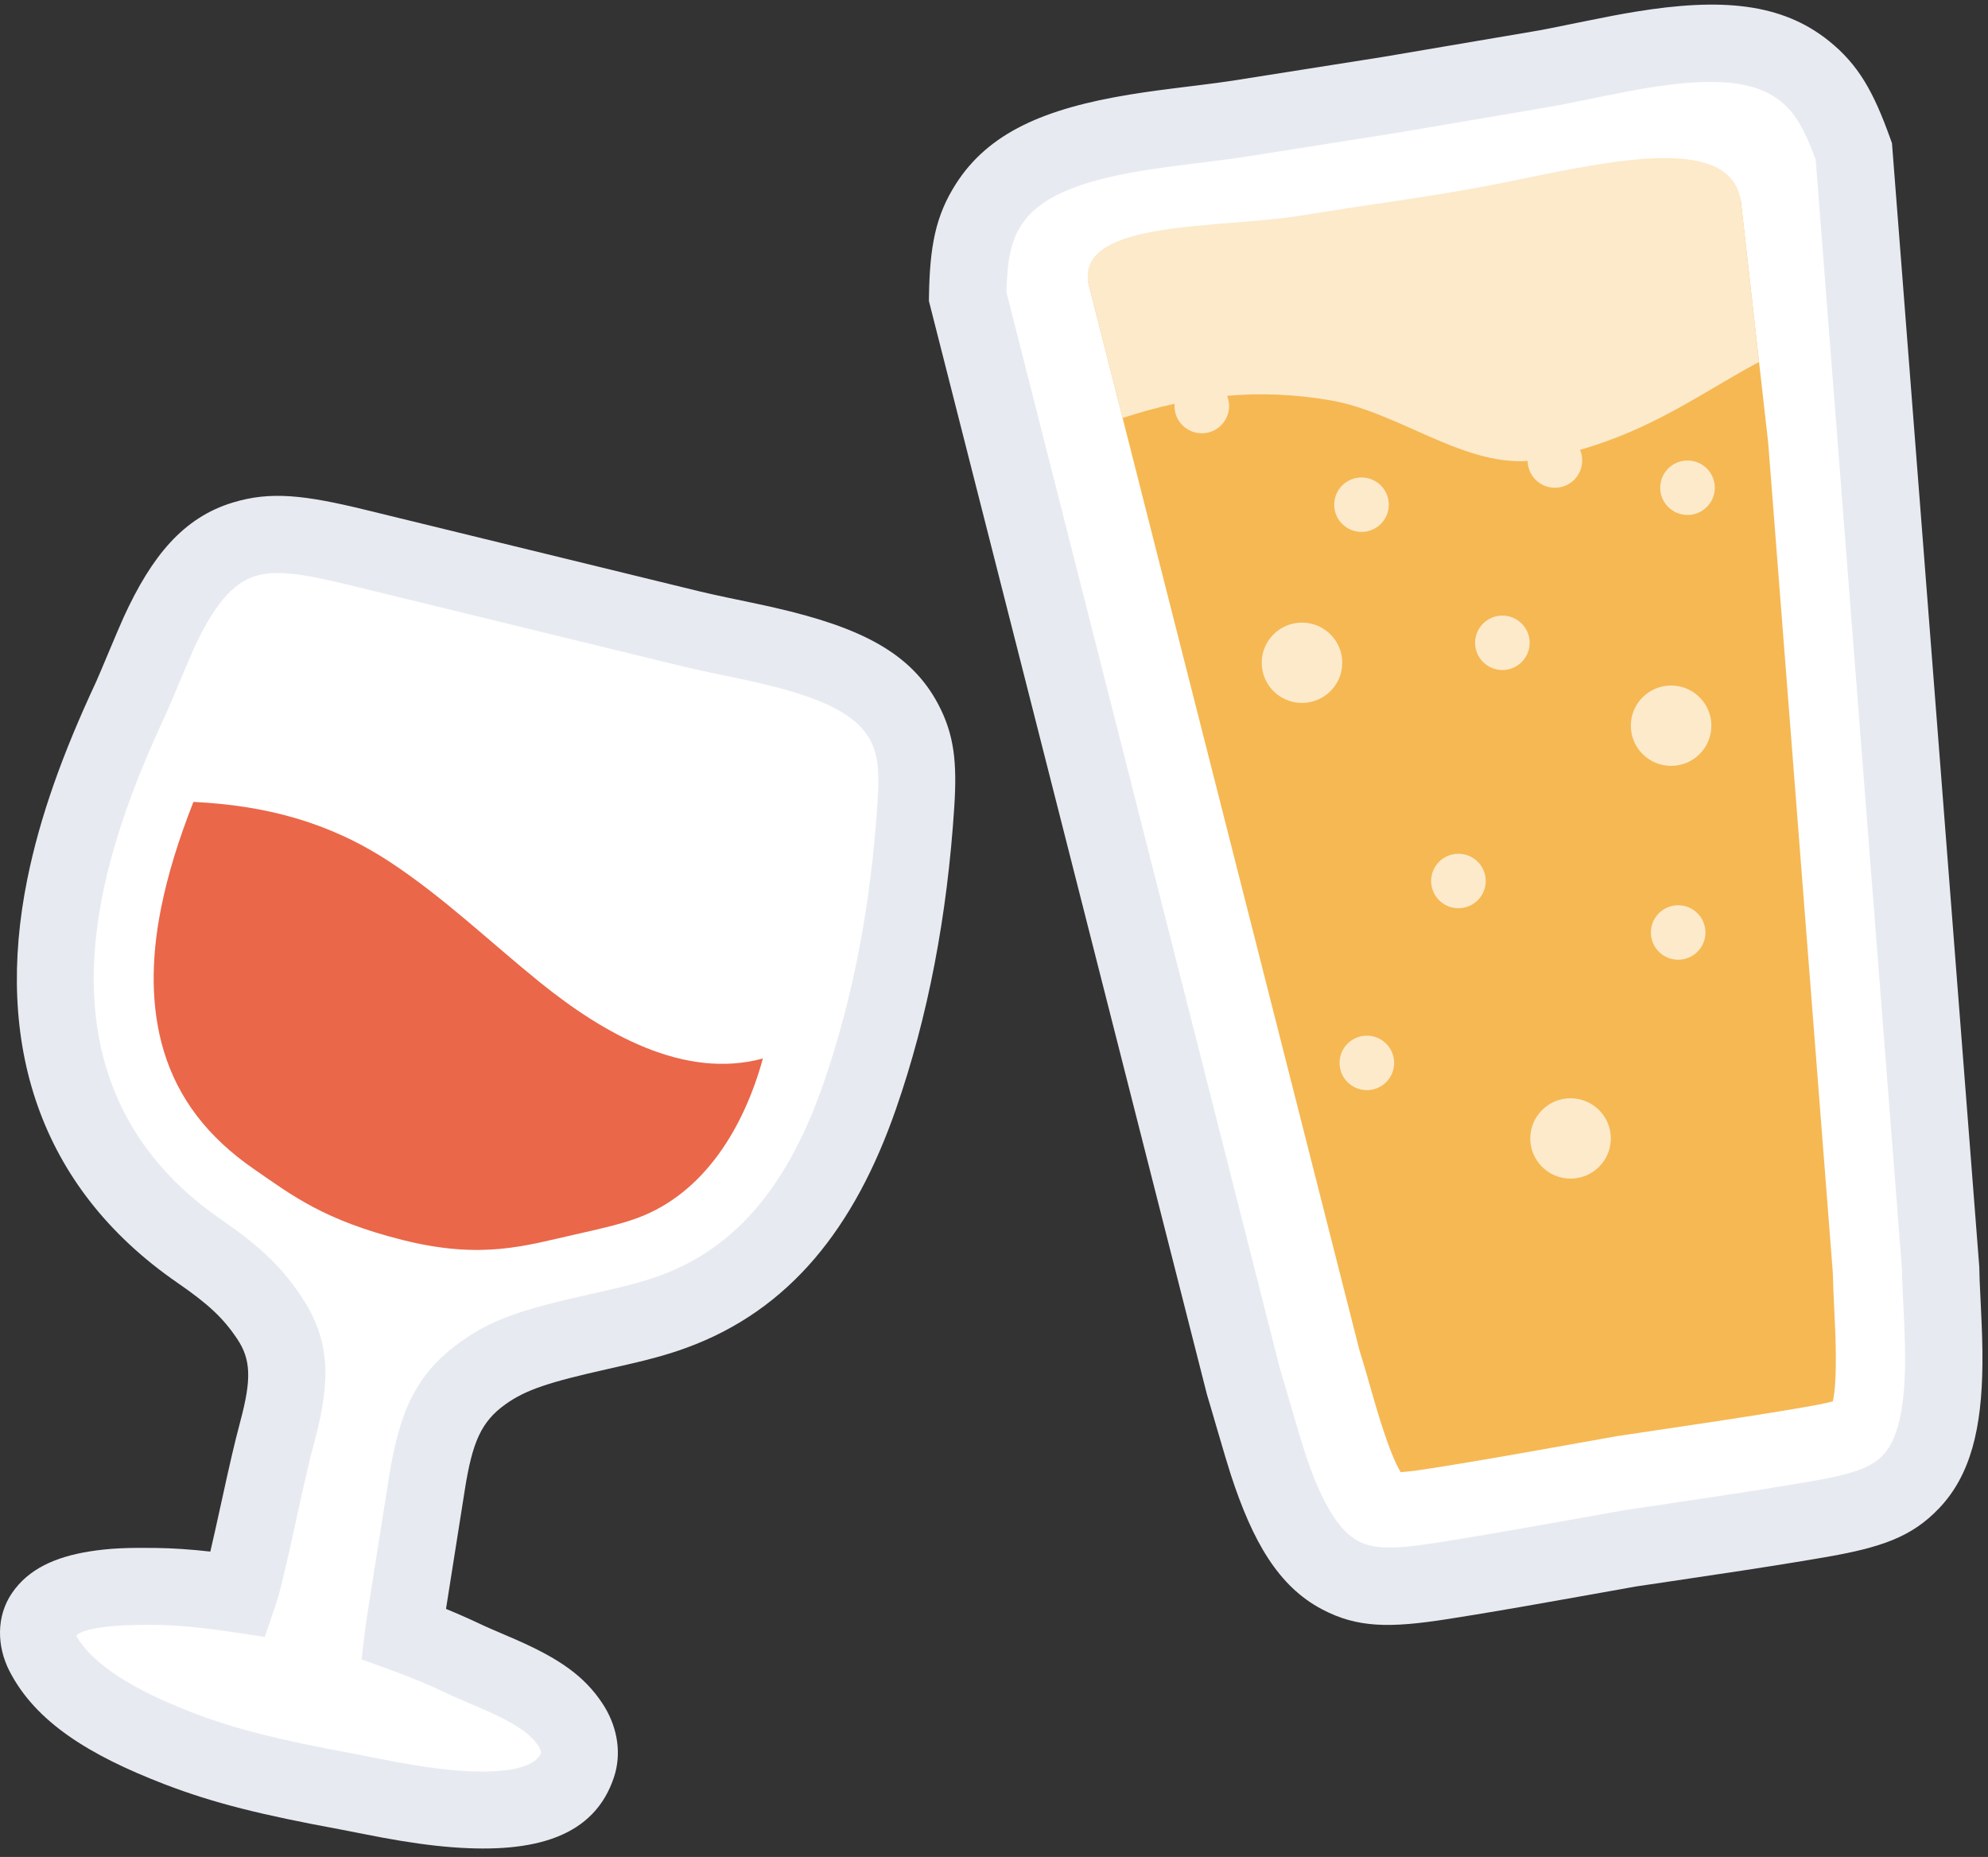 <?xml version="1.0" encoding="UTF-8"?>
<svg width="106px" height="99px" viewBox="0 0 106 99" version="1.1" xmlns="http://www.w3.org/2000/svg" xmlns:xlink="http://www.w3.org/1999/xlink">
    <rect x="0" y="0" width="106" height="99" fill="#333333" stroke="none"/>
    <!-- Generator: Sketch 51.2 (57519) - http://www.bohemiancoding.com/sketch -->
    <title>illustration-alcohol</title>
    <desc>Created with Sketch.</desc>
    <defs></defs>
    <g id="Calorie-Conversion-Articles" stroke="none" stroke-width="1" fill="none" fill-rule="evenodd">
        <g id="MS-Calorie-Article-1-–-Alcohol" transform="translate(-455, -4761)">
            <g id="Summary" transform="translate(62, 4761)">
                <g id="illustration-alcohol" transform="translate(393, 0)">
                    <g id="Wine" transform="translate(0, 26.436)">
                        <path d="M48.656,16.457 C48.749,15.01 48.781,13.5 48.04,12.089 C46.185,8.562 40.515,8.039 36.618,7.09 C30.697,5.647 24.778,4.202 18.858,2.756 C16.848,2.264 14.664,1.774 12.841,2.324 C9.316,3.389 8.025,8.17 6.8,10.795 C5.292,14.03 3.992,17.369 3.287,20.847 C1.936,27.518 2.942,35.1 10.441,40.273 C12.018,41.361 13.146,42.285 14.169,43.812 C15.547,45.863 15.131,47.936 14.623,49.847 C13.964,52.33 13.498,54.859 12.889,57.353 C12.79,57.759 12.685,58.166 12.55,58.564 C11.068,58.342 9.579,58.17 8.081,58.151 C6.445,58.131 3.222,58.105 2.156,59.656 C1.744,60.256 1.819,61.088 2.152,61.735 C3.444,64.237 6.845,65.828 9.329,66.784 C12.216,67.897 15.265,68.524 18.302,69.085 C21.065,69.596 29.316,71.658 30.617,67.661 C30.629,67.625 30.639,67.589 30.648,67.554 C30.827,66.879 30.632,66.135 30.248,65.546 C29.021,63.66 26.45,62.909 24.527,62 C23.483,61.505 22.414,61.065 21.329,60.67 C21.358,60.433 21.391,60.202 21.426,59.98 C21.813,57.537 22.198,55.095 22.584,52.654 C22.943,50.388 23.43,48.319 25.566,46.784 C28.242,44.86 32.385,44.719 35.712,43.506 C41.22,41.495 44.014,36.742 45.651,32.045 C47.394,27.045 48.315,21.762 48.656,16.457" id="Glass" fill="#FFFFFF"></path>
                        <path d="M11.794,53.699 C12.271,51.516 12.498,50.53 12.822,49.31 C13.401,47.133 13.396,46.06 12.646,44.944 C11.887,43.811 11.085,43.074 9.457,41.951 C2.027,36.826 -0.302,29.119 1.457,20.43 C2.134,17.089 3.333,13.754 5.122,9.919 C5.308,9.519 6.274,7.169 6.599,6.459 C8.092,3.202 9.778,1.152 12.428,0.352 C14.433,-0.254 16.229,-0.051 19.524,0.755 C25.855,2.301 31.685,3.724 37.282,5.088 C37.689,5.187 38.133,5.286 38.74,5.414 C38.948,5.458 39.787,5.632 39.997,5.677 C40.508,5.784 40.921,5.874 41.321,5.966 C45.851,7.006 48.573,8.347 50.034,11.126 C50.885,12.746 51.033,14.228 50.882,16.579 C50.51,22.355 49.494,27.752 47.766,32.709 C45.571,39.008 42.118,43.406 36.594,45.422 C35.483,45.827 34.495,46.084 32.562,46.517 C32.464,46.539 32.464,46.539 32.366,46.561 C29.285,47.251 28.028,47.658 26.941,48.439 C25.66,49.36 25.189,50.44 24.788,52.964 C24.129,57.141 23.98,58.084 23.781,59.341 C24.396,59.594 24.997,59.859 25.583,60.136 C25.773,60.227 25.985,60.322 26.25,60.436 C26.302,60.459 27.255,60.866 27.549,60.996 C29.777,61.981 31.156,62.898 32.145,64.417 C32.852,65.503 33.139,66.826 32.807,68.077 C32.787,68.154 32.765,68.231 32.746,68.285 C31.704,71.484 28.546,72.388 24.118,72.048 C22.95,71.958 21.746,71.785 20.378,71.532 C19.81,71.427 18.277,71.122 18.11,71.091 C13.981,70.329 11.401,69.701 8.771,68.688 C4.718,67.126 1.899,65.357 0.51,62.665 C-0.172,61.341 -0.212,59.733 0.647,58.485 C1.52,57.214 2.937,56.575 4.757,56.28 C5.842,56.105 6.786,56.073 8.287,56.091 C9.225,56.103 10.171,56.168 11.214,56.285 C11.369,55.63 11.525,54.931 11.794,53.699 Z M46.405,13.034 C45.683,11.66 43.836,10.75 40.404,9.962 C40.031,9.876 39.641,9.791 39.153,9.689 C38.949,9.646 38.109,9.471 37.895,9.426 C37.25,9.29 36.768,9.183 36.312,9.072 C30.713,7.707 24.883,6.285 18.55,4.738 C15.974,4.107 14.664,3.96 13.613,4.277 C12.391,4.646 11.372,5.884 10.326,8.167 C10.048,8.774 9.076,11.141 8.838,11.652 C7.175,15.218 6.08,18.264 5.475,21.244 C4.018,28.444 5.841,34.476 11.785,38.576 C13.801,39.967 14.959,41.032 16.051,42.659 C17.629,45.009 17.639,47.15 16.784,50.363 C16.481,51.504 16.263,52.45 15.806,54.543 C15.445,56.196 15.282,56.921 15.061,57.826 C14.924,58.389 14.812,58.796 14.67,59.214 L14.119,60.834 L12.426,60.582 C10.776,60.335 9.473,60.207 8.235,60.191 C5.937,60.162 4.41,60.395 4.06,60.765 C4.932,62.292 7.086,63.645 10.245,64.862 C12.579,65.761 14.957,66.34 18.854,67.059 C19.06,67.097 20.592,67.402 21.122,67.5 C22.36,67.729 23.43,67.883 24.432,67.96 C27.1,68.164 28.565,67.76 28.847,67.014 C28.853,66.972 28.818,66.821 28.709,66.655 C28.272,65.983 27.444,65.433 25.891,64.746 C25.625,64.629 24.691,64.23 24.618,64.198 C24.316,64.067 24.067,63.955 23.829,63.842 C22.872,63.389 21.866,62.972 20.807,62.586 L19.277,62.03 L19.474,60.413 C19.505,60.157 19.541,59.901 19.581,59.649 C19.889,57.705 19.929,57.451 20.739,52.323 C21.295,48.817 22.167,46.822 24.548,45.11 C26.251,43.886 27.826,43.377 31.47,42.56 C31.567,42.538 31.567,42.538 31.664,42.517 C33.429,42.121 34.296,41.896 35.188,41.57 C39.366,40.045 42.066,36.607 43.895,31.36 C45.494,26.773 46.441,21.738 46.79,16.316 C46.896,14.662 46.811,13.807 46.405,13.034 Z M4.06,60.765 C4.046,60.779 4.035,60.794 4.025,60.808 C4.055,60.764 4.075,60.738 4.09,60.726 L4.06,60.765 Z" id="Stroke" fill="#E7EBF1" fill-rule="nonzero"></path>
                        <path d="M40.661,30.053 C40.667,30.034 40.672,30.015 40.678,29.996 C36.478,31.137 32.179,28.673 28.794,25.94 C26.126,23.784 23.639,21.387 20.771,19.507 C17.53,17.381 14.138,16.503 10.314,16.317 C9.51,18.357 8.95,20.187 8.599,21.927 C8.016,24.796 8.063,27.376 8.734,29.598 C9.499,32.129 11.075,34.192 13.551,35.9 C15.566,37.289 17.262,38.62 21.493,39.679 C25.724,40.737 28.061,39.962 30.679,39.375 C31.896,39.102 33.045,38.845 33.961,38.51 C37.589,37.186 39.679,33.603 40.661,30.053" fill="#EA6749"></path>
                    </g>
                    <g id="Beer" transform="translate(49.283, 0)">
                        <path d="M38.257,2.654 C36.329,2.97 34.408,3.432 32.719,3.718 C30.081,4.168 27.443,4.614 24.804,5.062 C22.161,5.479 19.519,5.898 16.876,6.314 C15.184,6.581 13.216,6.756 11.287,7.071 C8.062,7.601 4.949,8.521 3.423,10.914 C2.448,12.443 2.342,14.159 2.313,15.807 L17.016,73.657 C18.028,76.77 19.025,82.313 22.164,83.975 C23.786,84.835 25.77,84.572 27.599,84.285 C28.065,84.211 28.53,84.137 28.996,84.06 C31.859,83.591 34.713,83.067 37.571,82.558 C40.441,82.129 43.314,81.715 46.177,81.246 C46.643,81.169 47.108,81.092 47.572,81.013 C49.398,80.7 51.361,80.318 52.622,78.986 C55.063,76.409 54.229,70.84 54.19,67.568 L49.562,8.068 C49.005,6.515 48.356,4.924 46.941,3.786 C44.728,2.006 41.482,2.126 38.257,2.654" id="Glass" fill="#FFFFFF"></path>
                        <path d="M48.236,2.185 C49.811,3.452 50.615,4.895 51.504,7.376 L51.597,7.635 L51.618,7.909 L56.252,67.543 C56.258,68.027 56.271,68.32 56.334,69.605 C56.402,70.995 56.428,71.804 56.42,72.716 C56.39,76.135 55.797,78.63 54.122,80.398 C52.652,81.95 51.025,82.509 47.922,83.04 C47.522,83.109 47.159,83.169 46.512,83.276 C44.638,83.583 43.112,83.815 39.788,84.308 C38.805,84.454 38.392,84.516 37.933,84.583 C37.419,84.675 36.995,84.751 36.087,84.914 C35.726,84.978 35.726,84.978 35.364,85.043 C32.673,85.525 31.058,85.807 29.332,86.09 C28.93,86.156 28.562,86.215 27.919,86.317 C24.811,86.804 23.086,86.793 21.196,85.792 C18.896,84.574 17.519,82.227 16.34,78.61 C16.036,77.679 15.207,74.769 15.073,74.351 C15.066,74.331 10.124,54.896 0.246,16.046 L0.25,15.771 C0.296,13.142 0.596,11.513 1.682,9.81 C3.424,7.079 6.397,5.789 10.953,5.042 C11.193,5.002 11.439,4.964 11.694,4.927 C12.137,4.861 12.598,4.799 13.136,4.731 C13.347,4.704 13.562,4.677 13.837,4.643 C14.181,4.6 14.181,4.6 14.519,4.559 C15.436,4.445 16.006,4.369 16.553,4.283 C17.655,4.109 18.535,3.97 20.517,3.657 C22.499,3.344 23.38,3.204 24.458,3.035 C25.324,2.887 25.9,2.79 27.625,2.497 C29.901,2.111 31.041,1.918 32.373,1.691 C33.069,1.572 33.04,1.578 35.236,1.131 C36.371,0.899 37.132,0.754 37.923,0.624 C42.477,-0.121 45.71,0.153 48.236,2.185 Z M38.257,2.654 L37.923,0.624 C37.923,0.624 38.034,1.301 38.257,2.654 Z M38.257,2.654 L38.591,4.684 C37.866,4.803 37.149,4.94 36.062,5.161 C35.682,5.239 35.682,5.239 35.304,5.316 C35.003,5.378 34.772,5.425 34.55,5.469 C33.98,5.583 33.508,5.671 33.067,5.746 C31.735,5.973 30.594,6.167 28.316,6.553 C26.592,6.845 26.017,6.943 25.126,7.094 C24.025,7.268 23.145,7.407 21.163,7.72 C19.181,8.033 18.3,8.173 17.197,8.346 C16.593,8.441 15.986,8.523 15.028,8.641 C13.04,8.888 13.016,8.891 12.297,8.997 C12.062,9.031 11.838,9.066 11.622,9.101 C8.132,9.674 6.095,10.558 5.164,12.018 C4.621,12.868 4.428,13.82 4.381,15.573 L18.978,73.022 C19.165,73.603 19.991,76.502 20.263,77.337 C21.134,80.006 22.065,81.594 23.132,82.158 C23.96,82.597 25.036,82.604 27.274,82.254 C27.905,82.153 28.267,82.095 28.662,82.03 C30.364,81.751 31.963,81.472 34.635,80.994 C34.996,80.929 34.996,80.929 35.357,80.864 C36.267,80.701 36.692,80.625 37.265,80.524 C37.782,80.447 38.196,80.385 39.125,80.247 C42.485,79.749 43.997,79.519 45.841,79.216 C46.478,79.112 46.834,79.052 47.223,78.985 C49.463,78.602 50.479,78.253 51.122,77.573 C51.887,76.766 52.272,75.144 52.294,72.679 C52.302,71.869 52.277,71.121 52.213,69.806 C52.147,68.458 52.134,68.15 52.133,67.727 L47.527,8.506 C46.919,6.857 46.432,6.019 45.645,5.387 C44.295,4.301 42.08,4.113 38.591,4.684 L38.257,2.654 Z" id="Stroke" fill="#E7EBF1" fill-rule="nonzero"></path>
                        <path d="M31.622,16.062 C27.79,16.852 24.163,13.631 20.307,12.96 C16.402,12.28 12.827,12.705 9.182,13.902 C9.006,13.994 8.911,14.066 8.869,14.104 C8.809,14.253 8.767,14.576 8.741,15.064 L12.265,28.941 L23.2,71.977 C23.391,72.579 23.569,73.203 23.756,73.859 C24.102,75.076 24.778,77.457 25.401,78.486 C25.911,78.457 26.655,78.34 26.985,78.288 C27.437,78.218 27.889,78.145 28.34,78.071 C30.497,77.718 32.708,77.321 34.845,76.939 C35.509,76.819 36.172,76.701 36.836,76.583 L36.919,76.568 L37,76.556 C37.667,76.456 38.334,76.357 39.001,76.258 C41.149,75.939 43.37,75.61 45.528,75.256 C45.979,75.182 46.43,75.107 46.881,75.03 C47.211,74.973 47.952,74.846 48.445,74.712 C48.705,73.538 48.582,71.068 48.52,69.802 C48.486,69.122 48.454,68.475 48.442,67.844 L44.998,23.619 L43.536,10.682 C39.792,12.63 37.093,14.935 31.622,16.062" fill="#F6B853"></path>
                        <path d="M29.936,46.97 C29.936,47.771 29.284,48.421 28.479,48.421 C27.676,48.421 27.024,47.771 27.024,46.97 C27.024,46.167 27.676,45.517 28.479,45.517 C29.284,45.517 29.936,46.167 29.936,46.97 Z M32.279,34.271 C32.279,35.072 31.627,35.722 30.823,35.722 C30.02,35.722 29.368,35.072 29.368,34.271 C29.368,33.469 30.02,32.819 30.823,32.819 C31.627,32.819 32.279,33.469 32.279,34.271 Z M24.768,26.908 C24.768,27.708 24.116,28.359 23.313,28.359 C22.508,28.359 21.856,27.708 21.856,26.908 C21.856,26.105 22.508,25.455 23.313,25.455 C24.116,25.455 24.768,26.105 24.768,26.908 Z M16.252,21.649 C16.252,22.45 15.6,23.1 14.796,23.1 C13.992,23.1 13.341,22.45 13.341,21.649 C13.341,20.847 13.992,20.197 14.796,20.197 C15.6,20.197 16.252,20.847 16.252,21.649 Z M35.08,24.552 C35.08,25.353 34.428,26.005 33.625,26.005 C32.821,26.005 32.169,25.353 32.169,24.552 C32.169,23.75 32.821,23.1 33.625,23.1 C34.428,23.1 35.08,23.75 35.08,24.552 Z M42.151,26.004 C42.151,26.805 41.499,27.455 40.694,27.455 C39.891,27.455 39.239,26.805 39.239,26.004 C39.239,25.202 39.891,24.552 40.694,24.552 C41.499,24.552 42.151,25.202 42.151,26.004 Z M25.053,56.669 C25.053,57.47 24.401,58.12 23.597,58.12 C22.793,58.12 22.142,57.47 22.142,56.669 C22.142,55.866 22.793,55.216 23.597,55.216 C24.401,55.216 25.053,55.866 25.053,56.669 Z M36.606,60.695 C36.606,61.877 35.645,62.837 34.458,62.837 C33.273,62.837 32.311,61.877 32.311,60.695 C32.311,59.513 33.273,58.554 34.458,58.554 C35.645,58.554 36.606,59.513 36.606,60.695 Z M22.286,35.335 C22.286,36.517 21.324,37.475 20.137,37.475 C18.952,37.475 17.991,36.517 17.991,35.335 C17.991,34.153 18.952,33.193 20.137,33.193 C21.324,33.193 22.286,34.153 22.286,35.335 Z M41.968,38.69 C41.968,39.872 41.007,40.831 39.82,40.831 C38.634,40.831 37.673,39.872 37.673,38.69 C37.673,37.508 38.634,36.548 39.82,36.548 C41.007,36.548 41.968,37.508 41.968,38.69 Z M41.652,49.716 C41.652,50.517 41,51.167 40.196,51.167 C39.393,51.167 38.741,50.517 38.741,49.716 C38.741,48.913 39.393,48.263 40.196,48.263 C41,48.263 41.652,48.913 41.652,49.716 Z" id="Bubbles" fill="#FCEACB"></path>
                        <path d="M33.007,24.466 C38.277,23.38 40.973,21.196 44.511,19.294 L43.538,10.691 C42.957,7.165 36.757,8.53 31.286,9.657 C27.453,10.448 24.341,10.795 20.065,11.496 C15.791,12.195 8.187,11.699 8.741,15.068 L10.573,22.286 C14.212,21.089 17.788,20.666 21.689,21.349 C25.546,22.025 29.174,25.256 33.007,24.466" id="Foam" fill="#FCEACB"></path>
                    </g>
                </g>
            </g>
        </g>
    </g>
</svg>